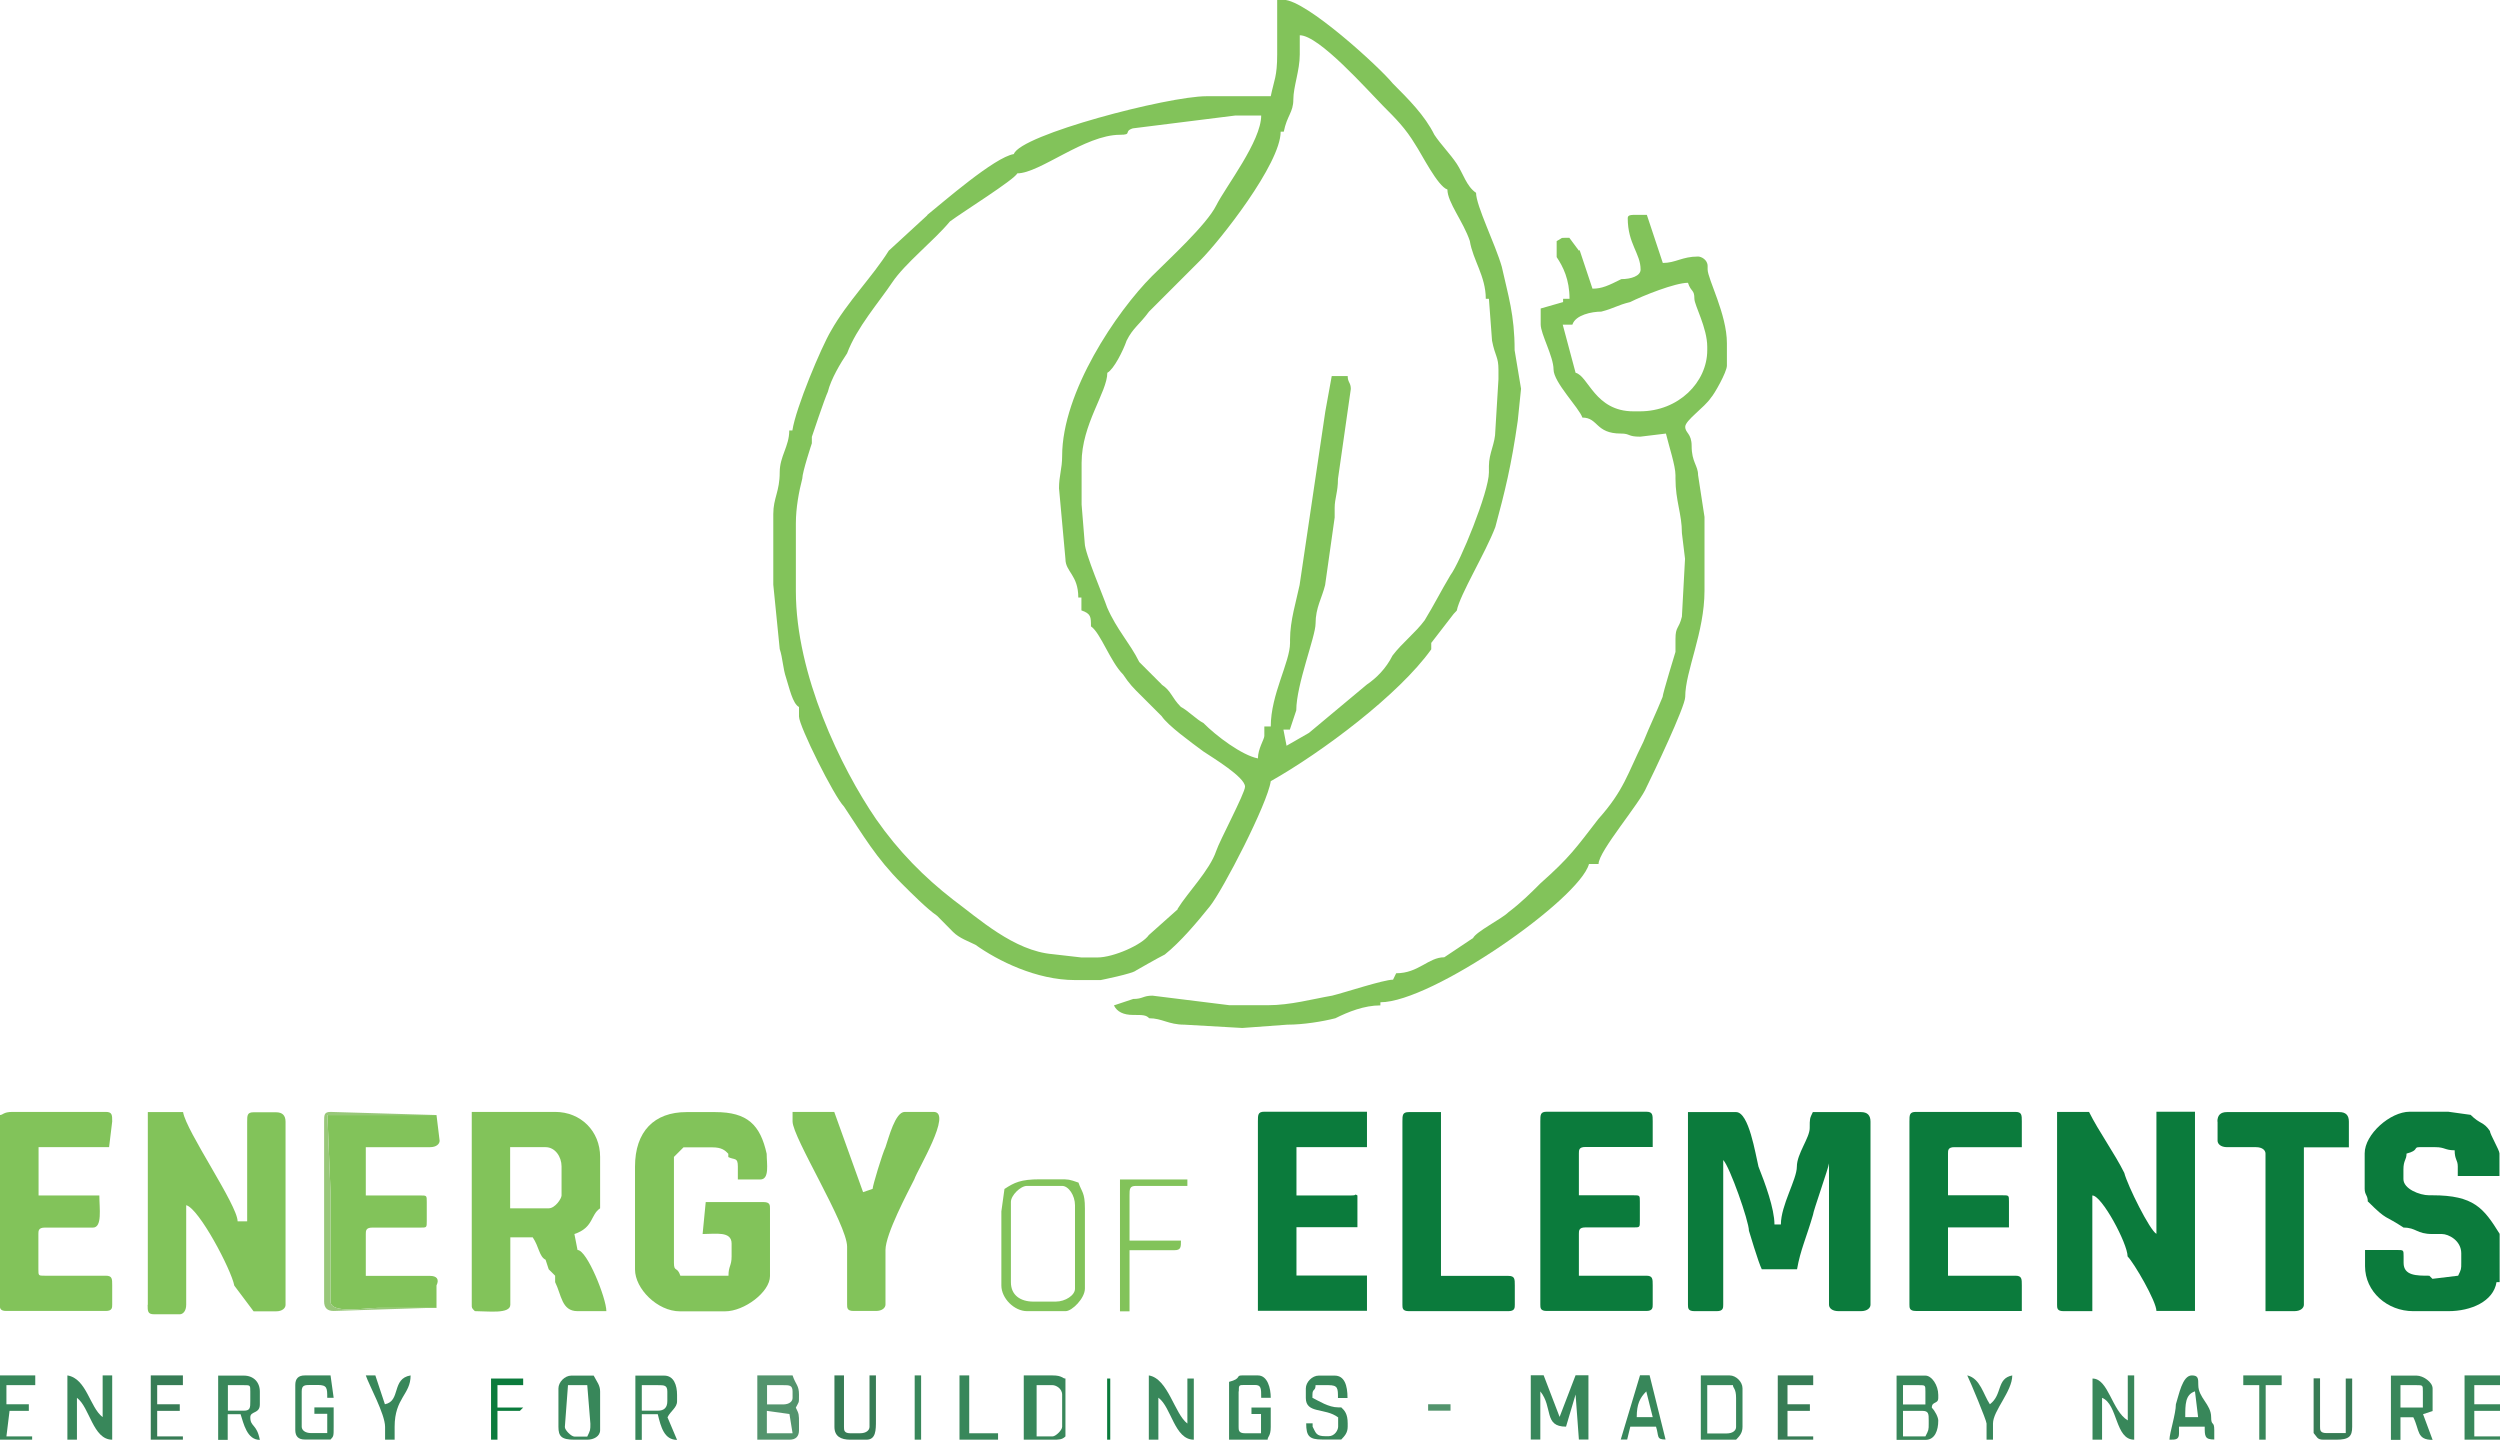 <?xml version="1.0" encoding="UTF-8"?>
<!DOCTYPE svg PUBLIC "-//W3C//DTD SVG 1.1//EN" "http://www.w3.org/Graphics/SVG/1.1/DTD/svg11.dtd">
<!-- Creator: CorelDRAW -->
<svg xmlns="http://www.w3.org/2000/svg" xml:space="preserve" width="100%" height="100%" style="shape-rendering:geometricPrecision; text-rendering:geometricPrecision; image-rendering:optimizeQuality; fill-rule:evenodd; clip-rule:evenodd"
viewBox="0 0 13.614 7.84"
 xmlns:xlink="http://www.w3.org/1999/xlink">
 <defs>
  <style type="text/css">
   <![CDATA[
    .fil1 {fill:#0B7B3C}
    .fil5 {fill:#377C55}
    .fil2 {fill:#38875A}
    .fil3 {fill:#53946D}
    .fil0 {fill:#82C35A}
    .fil4 {fill:#98C779}
   ]]>
  </style>
 </defs>
 <g id="Ebene_x0020_1">
  <g id="_181923792">
   <path id="_181924584" class="fil0" d="M6.326 3.727l-0.122 -0.122c-0.052,-0.105 -0.122,-0.175 -0.175,-0.297 -0.017,-0.052 -0.122,-0.297 -0.122,-0.35l-0.017 -0.21 0 -0.228c0,-0.21 0.14,-0.385 0.14,-0.49 0.035,-0.018 0.087,-0.122 0.105,-0.175 0.035,-0.07 0.07,-0.087 0.122,-0.158 0.105,-0.105 0.175,-0.175 0.28,-0.28 0.105,-0.105 0.437,-0.525 0.437,-0.7l0.017 2e-005c0.017,-0.087 0.052,-0.105 0.052,-0.175 0,-0.07 0.035,-0.158 0.035,-0.245l0 -0.105c0.105,0 0.367,0.297 0.454,0.385 0.07,0.07 0.122,0.122 0.175,0.21 0.035,0.052 0.122,0.228 0.175,0.245 0,0.07 0.087,0.175 0.122,0.28 0.017,0.105 0.087,0.192 0.087,0.315l0.017 -1e-005 0.017 0.228c0.017,0.087 0.035,0.087 0.035,0.158l0 0.052 -0.017 0.28c0,0.07 -0.035,0.122 -0.035,0.193l0 0.035c0,0.105 -0.157,0.49 -0.21,0.56 -0.052,0.087 -0.087,0.158 -0.14,0.245 -0.052,0.07 -0.122,0.122 -0.175,0.192 -0.035,0.07 -0.087,0.122 -0.14,0.158l-0.315 0.263 -0.122 0.07 -0.017 -0.088 0.035 0 0.035 -0.105c0,-0.14 0.105,-0.402 0.105,-0.472 0,-0.087 0.035,-0.14 0.052,-0.21l0.052 -0.368 0 -0.052c0,-0.052 0.018,-0.087 0.018,-0.158l0.07 -0.49c0,-0.035 -0.017,-0.035 -0.017,-0.07l-0.087 0 -0.035 0.193 -0.14 0.945c-0.018,0.087 -0.052,0.193 -0.052,0.297l0 0.018c0,0.105 -0.105,0.28 -0.105,0.455l-0.035 0 0 0.052c0,0.017 -0.035,0.07 -0.035,0.122 -0.087,-0.017 -0.227,-0.122 -0.297,-0.193 -0.035,-0.017 -0.087,-0.07 -0.122,-0.087 -0.052,-0.052 -0.052,-0.087 -0.105,-0.122l0 0zm0.087 1.225l-0.157 0.14c-0.035,0.052 -0.192,0.122 -0.28,0.122l-0.087 1e-005 -0.157 -0.018c-0.21,-0.018 -0.402,-0.193 -0.542,-0.297 -0.157,-0.122 -0.297,-0.263 -0.419,-0.438 -0.192,-0.28 -0.437,-0.788 -0.437,-1.242l0 -0.368c0,-0.087 0.017,-0.175 0.035,-0.245 0,-0.035 0.052,-0.192 0.052,-0.192l0 -0.035c0,0 0.07,-0.21 0.087,-0.245 0.017,-0.07 0.07,-0.158 0.105,-0.21 0.052,-0.14 0.175,-0.28 0.245,-0.385 0.07,-0.105 0.227,-0.227 0.315,-0.333 0.07,-0.052 0.35,-0.227 0.367,-0.262 0.122,0 0.367,-0.21 0.559,-0.21 0.07,0 0.017,-0.018 0.07,-0.035l0.559 -0.07 0.14 -1e-005c0,0.14 -0.192,0.385 -0.245,0.49 -0.052,0.105 -0.262,0.297 -0.35,0.385 -0.192,0.193 -0.489,0.63 -0.489,0.98 0,0.07 -0.017,0.105 -0.017,0.175l0.035 0.385c0,0.07 0.07,0.087 0.07,0.21l0.017 -2e-005 0 0.07c0.052,0.018 0.052,0.035 0.052,0.087 0.052,0.035 0.105,0.192 0.175,0.262 0.035,0.052 0.052,0.07 0.105,0.122 0.035,0.035 0.07,0.07 0.105,0.105 0.035,0.052 0.157,0.14 0.227,0.192 0.052,0.035 0.227,0.14 0.227,0.192 0,0.035 -0.14,0.297 -0.157,0.35 -0.035,0.105 -0.157,0.228 -0.21,0.315l0 0zm-1.363 -3.78l-0.21 0.193c-0.087,0.14 -0.227,0.28 -0.315,0.437 -0.052,0.087 -0.192,0.42 -0.21,0.542l-0.017 0c0,0.087 -0.052,0.14 -0.052,0.228 0,0.105 -0.035,0.14 -0.035,0.227l0 0.385 0.035 0.35c0.017,0.052 0.017,0.105 0.035,0.158 0.017,0.052 0.035,0.14 0.07,0.158l0 0.052c0,0.052 0.192,0.437 0.245,0.49 0.105,0.158 0.175,0.28 0.315,0.42 0.052,0.052 0.14,0.14 0.192,0.175 0.035,0.035 0.052,0.052 0.087,0.088 0.035,0.035 0.087,0.052 0.122,0.07 0.122,0.087 0.332,0.192 0.542,0.192l0.14 -2e-005c0,0 0.175,-0.035 0.192,-0.052 0,0 0.122,-0.07 0.157,-0.087 0.087,-0.07 0.175,-0.175 0.245,-0.262 0.07,-0.087 0.315,-0.56 0.332,-0.682 0.28,-0.158 0.699,-0.472 0.874,-0.718l0 -0.035 0.122 -0.158 0.017 -0.018c0.017,-0.087 0.157,-0.315 0.21,-0.455 0.052,-0.193 0.087,-0.333 0.122,-0.578l0.018 -0.175 -0.035 -0.21c0,-0.193 -0.035,-0.297 -0.07,-0.455 -0.035,-0.122 -0.14,-0.332 -0.14,-0.402 -0.052,-0.035 -0.07,-0.105 -0.105,-0.158 -0.035,-0.053 -0.087,-0.105 -0.122,-0.158 -0.052,-0.105 -0.14,-0.193 -0.227,-0.28 -0.07,-0.087 -0.472,-0.455 -0.594,-0.455l-0.035 0 0 0.297c0,0.122 -0.017,0.14 -0.035,0.228l-0.35 0c-0.21,0 -1.014,0.21 -1.049,0.315 -0.105,0.017 -0.385,0.262 -0.472,0.332l0 0z"/>
   <path id="_181925424" class="fil0" d="M8.563 1.767c0.017,-0.052 0.105,-0.07 0.157,-0.07 0.07,-0.018 0.087,-0.035 0.157,-0.052 0.07,-0.035 0.245,-0.105 0.315,-0.105 0.017,0.052 0.035,0.035 0.035,0.087 0,0.035 0.07,0.158 0.07,0.262l0 0.018c0,0.175 -0.157,0.333 -0.367,0.333l-0.035 0c-0.21,0 -0.245,-0.193 -0.315,-0.21l-0.07 -0.262 0.052 -1e-005zm0.035 -0.402l-0.052 -0.07 -0.017 0c-0.035,0 -0.017,0 -0.052,0.018l0 0.087c0.035,0.052 0.07,0.122 0.07,0.227l-0.035 -1e-005 0 0.018 -0.122 0.035 0 0.087c0,0.052 0.07,0.175 0.07,0.245 0,0.07 0.14,0.21 0.157,0.262 0.087,0 0.07,0.087 0.21,0.087 0.052,0 0.035,0.017 0.105,0.017l0.14 -0.017c0.017,0.07 0.052,0.175 0.052,0.227l0 0.018c0,0.122 0.035,0.192 0.035,0.297l0.017 0.14 -0.017 0.315c-0.017,0.07 -0.035,0.052 -0.035,0.122l0 0.07c0,0 -0.07,0.228 -0.07,0.245 -0.035,0.087 -0.07,0.158 -0.105,0.245 -0.087,0.175 -0.105,0.263 -0.245,0.42 -0.122,0.158 -0.157,0.21 -0.315,0.35 -0.052,0.052 -0.105,0.105 -0.175,0.158 -0.035,0.035 -0.175,0.105 -0.192,0.14l-0.157 0.105c-0.087,0 -0.14,0.087 -0.262,0.087l-0.017 0.035c-0.052,0 -0.262,0.07 -0.332,0.087 -0.105,0.018 -0.227,0.052 -0.349,0.052l-0.21 -1e-005 -0.419 -0.052c-0.052,0 -0.052,0.018 -0.105,0.018l-0.105 0.035c0.017,0.035 0.052,0.052 0.105,0.052 0.052,0 0.07,0 0.087,0.018 0.07,0 0.105,0.035 0.192,0.035l0.315 0.018 0.245 -0.018c0.087,0 0.192,-0.017 0.262,-0.035 0.07,-0.035 0.157,-0.07 0.245,-0.07l0 -0.017c0.28,0 1.083,-0.56 1.136,-0.753l0.052 -1e-005c0,-0.07 0.227,-0.332 0.262,-0.42 0.035,-0.07 0.21,-0.437 0.21,-0.49 0,-0.14 0.105,-0.35 0.105,-0.578l0 -0.402 -0.035 -0.228c0,-0.052 -0.035,-0.07 -0.035,-0.158 0,-0.07 -0.035,-0.07 -0.035,-0.105 0,-0.035 0.105,-0.105 0.14,-0.158 0.017,-0.017 0.087,-0.14 0.087,-0.175l0 -0.122c0,-0.158 -0.105,-0.35 -0.105,-0.402l0 -0.018c0,-0.035 -0.035,-0.052 -0.052,-0.052 -0.087,0 -0.122,0.035 -0.192,0.035l-0.087 -0.262 -0.052 1e-005c-0.035,0 -0.052,0 -0.052,0.018 0,0.14 0.07,0.192 0.07,0.28 0,0.035 -0.052,0.052 -0.105,0.052 -0.07,0.035 -0.105,0.052 -0.157,0.052l-0.07 -0.21z"/>
   <path id="_181925304" class="fil1" d="M9.192 7.105c0,0.018 0,0.035 0.035,0.035l0.122 0c0.035,0 0.035,-0.018 0.035,-0.035l0 -0.788c0.035,0.035 0.14,0.333 0.14,0.385 0,0 0.052,0.175 0.07,0.21l0.192 0c0.018,-0.105 0.052,-0.175 0.087,-0.297 0,-0.017 0.087,-0.262 0.087,-0.28l0 0.77c0,0.018 0.017,0.035 0.052,0.035l0.122 1e-005c0.035,0 0.052,-0.018 0.052,-0.035l0 -0.997c0,-0.035 -0.017,-0.052 -0.052,-0.052l-0.262 -1e-005c-0.017,0.035 -0.017,0.035 -0.017,0.087 0,0.053 -0.07,0.14 -0.07,0.21 0,0.07 -0.087,0.21 -0.087,0.315l-0.035 -1e-005c0,-0.087 -0.052,-0.227 -0.087,-0.315 -0.017,-0.07 -0.052,-0.297 -0.122,-0.297l-0.262 1e-005 0 1.05z"/>
   <path id="_181926360" class="fil0" d="M0.804 7.105c0,0.035 0,0.052 0.035,0.052l0.14 0c0.017,0 0.035,-0.017 0.035,-0.052l0 -0.542c0.07,0.018 0.245,0.35 0.262,0.438l0.105 0.14 0.122 0c0.035,0 0.052,-0.018 0.052,-0.035l0 -0.997c0,-0.035 -0.017,-0.052 -0.052,-0.052l-0.122 -1e-005c-0.035,0 -0.035,0.017 -0.035,0.052l0 0.542 -0.052 1e-005c0,-0.088 -0.28,-0.49 -0.297,-0.595l-0.192 0 0 1.05z"/>
   <path id="_181925808" class="fil1" d="M11.394 6.51c0.052,0 0.192,0.262 0.192,0.332 0.035,0.035 0.157,0.245 0.157,0.297l0.21 -1e-005 0 -1.085 -0.21 0 0 0.665c-0.035,-0.017 -0.157,-0.262 -0.175,-0.332 -0.052,-0.105 -0.14,-0.227 -0.192,-0.332l-0.017 0 -0.157 0 0 1.05c0,0.018 0,0.035 0.035,0.035l0.157 1e-005 0 -0.63z"/>
   <path id="_181926624" class="fil0" d="M2.779 6.247l0.192 0c0.052,0 0.087,0.052 0.087,0.105l0 0.158c0,0.017 -0.035,0.07 -0.07,0.07l-0.21 0 0 -0.333zm-0.192 0.893c0.07,0 0.192,0.017 0.192,-0.035l0 -0.367 0.105 0 0.017 0c0.035,0.052 0.035,0.105 0.07,0.122l0.017 0.052 0.035 0.035 0 0.035c0.035,0.07 0.035,0.158 0.122,0.158l0.157 -1e-005c0,-0.07 -0.105,-0.333 -0.157,-0.333l-0.017 -0.087c0.105,-0.035 0.087,-0.105 0.14,-0.14l0 -0.28c0,-0.14 -0.105,-0.245 -0.245,-0.245l-0.454 0 0 1.05c-5e-005,0.018 -5e-005,0.018 0.017,0.035l0 0z"/>
   <path id="_181926648" class="fil0" d="M3.827 6.72c0.07,0 0.157,-0.017 0.157,0.052l0 0.07c0,0.052 -0.017,0.052 -0.017,0.105l-0.017 1e-005 -0.245 0c-0.017,-0.052 -0.035,-0.018 -0.035,-0.07l0 -0.56 0 -0.017 0.052 -0.052 0.157 -1e-005c0.052,0 0.07,0.017 0.087,0.035l0 0.018c0.035,0.017 0.052,0 0.052,0.052 0,0.035 0,0.035 0,0.07l0.122 0c0.052,0 0.035,-0.087 0.035,-0.14 -0.035,-0.158 -0.105,-0.227 -0.28,-0.227l-0.157 0c-0.175,0 -0.28,0.105 -0.28,0.297l0 0.56c0,0.105 0.122,0.228 0.245,0.228l0.245 1e-005c0.105,0 0.245,-0.105 0.245,-0.192l0 -0.368c0,-0.018 0,-0.035 -0.035,-0.035l-0.315 -1e-005 -0.017 0.175z"/>
   <path id="_181927272" class="fil1" d="M12.897 6.545c0.105,0.105 0.087,0.07 0.192,0.14 0.07,0 0.07,0.035 0.157,0.035l0.052 0c0.035,0 0.105,0.035 0.105,0.105l0 0.052c0,0.035 0,0.035 -0.017,0.07l-0.14 0.017 -0.017 -0.017c-0.07,0 -0.14,0 -0.14,-0.07l0 -0.035c0,-0.035 0,-0.035 -0.035,-0.035l-0.175 1e-005 0 0.088c0,0.14 0.122,0.245 0.262,0.245l0.192 1e-005c0.122,0 0.245,-0.052 0.262,-0.158l0.017 0 0 -0.263c-0.087,-0.14 -0.14,-0.21 -0.367,-0.21l-0.017 0c-0.052,0 -0.14,-0.035 -0.14,-0.088l0 -0.052c0,-0.052 0.017,-0.052 0.017,-0.087 0.07,-0.018 0.035,-0.035 0.07,-0.035l0.087 0c0.052,0 0.052,0.017 0.105,0.017 0,0.052 0.017,0.052 0.017,0.088l0 0.052 0.227 0 0 -0.123c0,-0.018 -0.052,-0.105 -0.052,-0.122 -0.035,-0.052 -0.052,-0.035 -0.105,-0.088l-0.122 -0.017 -0.21 1e-005c-0.105,0 -0.245,0.122 -0.245,0.227l0 0.192c-6e-005,0.035 0.017,0.035 0.017,0.07l0 0z"/>
   <path id="_181927920" class="fil1" d="M10.608 6.282c0,-0.018 0,-0.035 0.035,-0.035l0.367 0 0 -0.14c0,-0.035 0,-0.052 -0.035,-0.052l-0.542 -1e-005c-0.035,0 -0.035,0.017 -0.035,0.052l0 0.997c0,0.018 0,0.035 0.035,0.035l0.577 1e-005 0 -0.14c0,-0.035 0,-0.052 -0.035,-0.052l-0.367 0 0 -0.263 0.332 0 0 -0.14c0,-0.035 0,-0.035 -0.035,-0.035l-0.297 0 0 -0.228z"/>
   <path id="_181928088" class="fil1" d="M8.388 6.107l0 0.997c0,0.018 0,0.035 0.035,0.035l0.542 0c0.035,0 0.035,-0.018 0.035,-0.035l0 -0.105c0,-0.035 0,-0.052 -0.035,-0.052l-0.367 0 0 -0.228c0,-0.017 0,-0.035 0.035,-0.035l0.262 0c0.035,0 0.035,0 0.035,-0.035l0 -0.105c0,-0.035 0,-0.035 -0.035,-0.035l-0.297 0 0 -0.228c0,-0.018 0,-0.035 0.035,-0.035l0.367 0 0 -0.14c0,-0.035 0,-0.052 -0.035,-0.052l-0.542 -1e-005c-0.035,0 -0.035,0.017 -0.035,0.052l0 0z"/>
   <path id="_181928232" class="fil1" d="M7.392 6.51c-0.035,-0.018 0.017,0 -0.035,0l-0.297 0 0 -0.263 0.384 0c0,-0.018 0,-0.018 0,-0.035l0 -0.158 -0.559 0c-0.035,0 -0.035,0.017 -0.035,0.052l0 1.032 0.594 1e-005 0 -0.192 -0.384 0 0 -0.263 0.332 0 0 -0.14 0 -0.035z"/>
   <path id="_181928328" class="fil0" d="M0.542 6.51l-0.332 0 0 -0.263 0.384 0 0.017 -0.14c0,-0.035 0,-0.052 -0.035,-0.052l-0.507 -1e-005c-0.052,0 -0.052,0.017 -0.07,0.017l0 1.032c0,0.018 0,0.035 0.035,0.035l0.542 1e-005c0.035,0 0.035,-0.018 0.035,-0.035l0 -0.105c0,-0.035 0,-0.052 -0.035,-0.052l-0.332 0c-0.035,0 -0.035,0 -0.035,-0.035l0 -0.192c0,-0.017 0,-0.035 0.035,-0.035l0.262 -1e-005c0.052,-2e-005 0.035,-0.105 0.035,-0.175l0 0z"/>
   <path id="_181928904" class="fil0" d="M2.377 7.122l0 -0.122c0.017,-0.035 0,-0.052 -0.035,-0.052l-0.35 0 0 -0.228c0,-0.017 0,-0.035 0.035,-0.035l0.262 0c0.035,0 0.035,0 0.035,-0.035l0 -0.105c0,-0.035 0,-0.035 -0.035,-0.035l-0.297 0 0 -0.263 0.35 0c0.035,0 0.052,-0.018 0.052,-0.035l-0.017 -0.14 -0.594 0 0.017 0.42 0 0.595c0,0.07 0.192,0.035 0.262,0.035 0.105,-1e-005 0.21,-1e-005 0.315,-1e-005l0 0z"/>
   <path id="_181929408" class="fil0" d="M4.316 6.107c0,0.087 0.297,0.56 0.297,0.682l0 0.315c0,0.018 0,0.035 0.035,0.035l0.122 0c0.035,0 0.052,-0.018 0.052,-0.035l0 -0.297c0,-0.087 0.122,-0.315 0.157,-0.385 0.017,-0.052 0.21,-0.367 0.105,-0.367l-0.157 1e-005c-0.052,0 -0.087,0.14 -0.105,0.192 -0.017,0.035 -0.07,0.21 -0.07,0.227l-0.052 0.018 -0.157 -0.437 -0.227 0 0 0.053 -6e-005 0z"/>
   <path id="_181930176" class="fil1" d="M12.076 6.107l0 0.105c0,0.017 0.017,0.035 0.052,0.035l0.157 0c0.035,0 0.052,0.017 0.052,0.035l0 0.858 0.157 0c0.035,0 0.052,-0.018 0.052,-0.035l0 -0.857 0.245 0 0 -0.14c0,-0.035 -0.017,-0.052 -0.052,-0.052l-0.612 -1e-005c-0.035,0 -0.052,0.017 -0.052,0.052l0 0z"/>
   <path id="_181930224" class="fil1" d="M7.637 7.105c0,0.018 0,0.035 0.035,0.035l0.542 0c0.035,0 0.035,-0.018 0.035,-0.035l0 -0.105c0,-0.035 0,-0.052 -0.035,-0.052l-0.367 0 0 -0.892 -0.175 -1e-005c-0.035,0 -0.035,0.017 -0.035,0.052l-1e-005 0.997 -2e-005 0z"/>
   <path id="_181930080" class="fil0" d="M5.505 6.982l0 -0.437c0,-0.035 0.052,-0.087 0.087,-0.087l0.192 0c0.035,0 0.07,0.052 0.07,0.105l0 0.455c0,0.035 -0.052,0.07 -0.105,0.07l-0.122 1e-005c-0.07,0 -0.122,-0.035 -0.122,-0.105l0 0zm-0.035 -0.508l-0.017 0.123 0 0.403c0,0.07 0.07,0.14 0.14,0.14l0.21 0c0.035,0 0.105,-0.07 0.105,-0.123l0 -0.437c0,-0.087 -0.017,-0.087 -0.035,-0.14 -0.052,-0.018 -0.052,-0.018 -0.105,-0.018l-0.105 0c-0.105,0 -0.14,0.018 -0.192,0.052l0 0z"/>
   <path id="_181930872" class="fil0" d="M6.151 6.51c0,-0.035 0,-0.052 0.035,-0.052l0.28 -1e-005 0 -0.035 -0.367 0 0 0.718 0.052 1e-005 0 -0.333 0.245 0c0.035,0 0.035,-0.017 0.035,-0.052l-0.28 0 0 -0.245z"/>
   <path id="_181930632" class="fil2" d="M8.388 7.577c0.07,0.087 0.017,0.192 0.14,0.192l0.052 -0.175 0.018 0.245 0.052 1e-005 0 -0.35 -0.07 1e-005 -0.087 0.227 -0.087 -0.227 -0.07 0 0 0.35 0.052 -1e-005 0 -0.263 8e-005 0z"/>
   <path id="_181931184" class="fil3" d="M4.299 7.7l0.017 0.105 -0.14 0 0 -0.122 0.122 0.017zm-0.122 -0.157l0.087 0c0.035,0 0.052,0 0.052,0.035l0 0.035c0,0.018 -0.017,0.035 -0.052,0.035l-0.087 -1e-005 0 -0.105zm0.157 0.122c0.017,-0.035 0.017,-0.018 0.017,-0.07 0,-0.052 -0.017,-0.052 -0.035,-0.105l-0.192 -1e-005 0 0.35 0.175 0c0.035,0 0.052,-0.018 0.052,-0.052l0 -0.035c3e-005,-0.052 3e-005,-0.052 -0.017,-0.087l0 0z"/>
   <path id="_181931880" class="fil4" d="M2.377 7.122c-0.105,0 -0.21,0 -0.315,0 -0.07,0 -0.262,0.035 -0.262,-0.035l0 -0.595 -0.017 -0.42 0.594 1e-005 -0.577 -0.017c-0.035,0 -0.035,0.017 -0.035,0.052l0 0.98c0,0.035 0.017,0.052 0.052,0.052l0.559 -0.018z"/>
   <path id="_181931760" class="fil2" d="M0.419 7.612c0.07,0.052 0.087,0.228 0.192,0.228l0 -0.35 -0.052 1e-005 0 0.227c-0.07,-0.052 -0.087,-0.21 -0.192,-0.227l0 0.35 0.052 -1e-005 0 -0.228z"/>
   <path id="_181932264" class="fil2" d="M13.072 7.543l0.087 0c0.035,0 0.035,0 0.035,0.035l0 0.087 -0.122 -1e-005 0 -0.122zm0.175 0.14l0 -0.035 0 -0.087c0,-0.035 -0.052,-0.07 -0.087,-0.07l-0.14 0 0 0.35 0.052 -1e-005 0 -0.123 0.035 1e-005 0.035 0c0.035,0.07 0.017,0.123 0.105,0.123l-0.052 -0.14 0.052 -0.017z"/>
   <path id="_181932960" class="fil2" d="M10.363 7.683l0.105 0c0.035,0 0.035,0.017 0.035,0.052l0 0.017c0,0.035 0,0.035 -0.018,0.07l-0.122 0 0 -0.14zm0 -0.14l0.087 0c0.035,0 0.035,0 0.035,0.035l0 0.07 -0.122 0 0 -0.105zm0.157 0.122c0,-0.035 0.035,-0.018 0.035,-0.052l0 -0.017c0,-0.052 -0.035,-0.105 -0.07,-0.105l-0.157 -1e-005 0 0.35 0.157 -1e-005c0.052,0 0.07,-0.052 0.07,-0.105 0,-0.018 -0.017,-0.052 -0.035,-0.07l0 0z"/>
   <path id="_181932840" class="fil2" d="M6.309 7.612c0.07,0.052 0.087,0.228 0.192,0.228l0 -0.333 -0.035 1e-005 0 0.245c-0.07,-0.052 -0.105,-0.245 -0.21,-0.262l0 0.35 0.052 0 0 -0.228 3e-005 0z"/>
   <path id="_181933296" class="fil2" d="M3.093 7.543l0.105 0 0.017 0.21c0,0.035 0,0.035 -0.017,0.07l-0.07 0c-0.017,0 -0.052,-0.035 -0.052,-0.052l0.017 -0.227zm-0.052 0.227c0,0.052 0.017,0.07 0.087,0.07l0.07 0c0.035,0 0.07,-0.018 0.07,-0.052l0 -0.21c0,-0.035 -0.017,-0.052 -0.035,-0.087l-0.035 0 -0.087 0c-0.035,0 -0.07,0.035 -0.07,0.07l0 0.21 -3e-005 0z"/>
   <path id="_181933944" class="fil2" d="M11.447 7.612c0.087,0.035 0.07,0.228 0.175,0.228l0 -0.35 -0.035 1e-005 0 0.245c-0.087,-0.052 -0.105,-0.228 -0.192,-0.228l0 0.333 0.052 0 0 -0.228 3e-005 0z"/>
   <path id="_181933800" class="fil2" d="M9.297 7.543l0.14 0c0,0.017 0.017,0.017 0.017,0.07l0 0.158c0,0.018 -0.017,0.035 -0.052,0.035l-0.105 -1e-005 0 -0.262zm0.157 0.297c0.017,-0.018 0.035,-0.035 0.035,-0.07l0 -0.21c0,-0.035 -0.035,-0.07 -0.07,-0.07l-0.157 1e-005 0 0.35 0.175 -1e-005 0.017 0z"/>
   <path id="_181934976" class="fil2" d="M3.495 7.543l0.087 0c0.035,0 0.052,0 0.052,0.035l0 0.052c0,0.035 -0.017,0.052 -0.052,0.052l-0.087 0 0 -0.14zm0.14 0.175c0.017,-0.035 0.052,-0.052 0.052,-0.087l0 -0.035c0,-0.052 -0.017,-0.105 -0.07,-0.105l-0.157 0 0 0.35 0.035 -1e-005 0 -0.14 0.087 0c0.017,0.07 0.035,0.14 0.105,0.14l-0.052 -0.123z"/>
   <path id="_181934832" class="fil2" d="M5.645 7.543l0.087 0c0.017,0 0.052,0.017 0.052,0.052l0 0.175c0,0.018 -0.035,0.052 -0.052,0.052l-0.087 0 0 -0.28zm0.087 0.297c0.035,0 0.052,0 0.07,-0.018l0 -0.035 0 -0.28c-0.017,0 -0.017,-0.017 -0.07,-0.017l-0.157 1e-005 0 0.35 0.157 0 0 -3e-005z"/>
   <path id="_181935240" class="fil2" d="M1.241 7.543l0.087 0c0.035,0 0.035,0 0.035,0.035l0 0.052c0,0.035 0,0.052 -0.035,0.052l-0.087 0 0 -0.14zm0.122 0.175c0,-0.035 0.052,-0.018 0.052,-0.07l0 -0.07c0,-0.052 -0.035,-0.087 -0.087,-0.087l-0.14 0 0 0.35 0.052 -1e-005 0 -0.14 0.07 0c0.017,0.052 0.035,0.14 0.105,0.14 -0.017,-0.088 -0.052,-0.07 -0.052,-0.123l0 0z"/>
   <path id="_181935024" class="fil2" d="M6.746 7.577c0,-0.035 0,-0.035 0.035,-0.035l0.052 1e-005c0.035,0 0.035,0.017 0.035,0.07l0.052 0c0,-0.052 -0.017,-0.122 -0.07,-0.122l-0.087 0c-0.035,0 0,0.017 -0.07,0.035l0 0.315c0.035,0 0.035,0 0.07,0l0.14 0c0,-0.018 0.017,-0.018 0.017,-0.07l0 -0.105 -0.105 0 0 0.035 0.052 0 0 0.105 -0.087 0c-0.035,0 -0.035,-0.017 -0.035,-0.035l-1e-005 -0.193 6e-005 0z"/>
   <path id="_181936320" class="fil2" d="M1.643 7.577c0,-0.035 0.017,-0.035 0.052,-0.035l0.035 1e-005c0.052,0 0.052,0.017 0.052,0.07l0.035 0 -0.017 -0.122 -0.035 0 -0.105 0c-0.035,0 -0.052,0.017 -0.052,0.052l0 0.245c0,0.035 0.017,0.052 0.052,0.052l0.14 1e-005c0.017,-0.018 0.017,-0.018 0.017,-0.07l0 -0.105 -0.105 0 0 0.035 0.07 0 0 0.105 -0.087 0c-0.035,0 -0.052,-0.017 -0.052,-0.035l-1e-005 -0.193z"/>
   <path id="_181936056" class="fil2" d="M7.287 7.717c0,0.018 0,-0.018 0,0.052 0,0.018 -0.018,0.052 -0.052,0.052l-0.017 0c-0.052,0 -0.052,-0.018 -0.07,-0.052l0 -0.018 -0.035 0c0,0.07 0.017,0.088 0.087,0.088l0.087 0 0.017 0c0.017,-0.018 0.035,-0.035 0.035,-0.07l0 -0.018c0,-0.052 -0.017,-0.07 -0.035,-0.087l-0.017 1e-005c-0.052,0 -0.105,-0.035 -0.14,-0.052l0 -0.017c0,-0.035 0.017,-0.018 0.017,-0.052l0.07 -1e-005c0.052,0 0.052,0.017 0.052,0.07l0.052 1e-005c0,-0.07 -0.017,-0.122 -0.07,-0.122l-0.087 0c-0.035,0 -0.07,0.035 -0.07,0.07l0 0.052c0,0.087 0.105,0.052 0.175,0.105l0 0z"/>
   <path id="_181936152" class="fil2" d="M11.953 7.577l0.017 0.14 -0.07 1e-005c2e-005,-0.07 2e-005,-0.122 0.052,-0.14l0 0zm-0.087 0.192l0.14 0c0,0.052 0,0.07 0.052,0.07l0 -0.052c0,-0.052 -0.017,-0.018 -0.017,-0.07 0,-0.07 -0.07,-0.105 -0.07,-0.175 0,-0.035 0,-0.052 -0.035,-0.052 -0.052,0 -0.07,0.105 -0.087,0.157 0,0.052 -0.035,0.158 -0.035,0.193 0.035,0 0.052,0 0.052,-0.035l-2e-005 -0.035 3e-005 0z"/>
   <polygon id="_181937304" class="fil2" points="13.614,7.84 13.614,7.822 13.474,7.822 13.474,7.683 13.614,7.683 13.614,7.647 13.474,7.647 13.474,7.543 13.614,7.543 13.614,7.49 13.421,7.49 13.421,7.84 "/>
   <path id="_181936584" class="fil2" d="M8.913 7.717c0,-0.07 0.017,-0.105 0.052,-0.14l0.035 0.14 -0.087 0zm-0.035 0.052l0.14 0c0.017,0.052 0,0.07 0.052,0.07l-0.087 -0.35 -0.052 0 -0.105 0.35 0.035 0 0.017 -0.07z"/>
   <path id="_181937688" class="fil5" d="M4.718 7.84c0.052,0 0.052,-0.052 0.052,-0.105l0 -0.245 -0.035 0 0 0.28c0,0.018 -0.017,0.035 -0.052,0.035l-0.052 0c-0.035,0 -0.035,-0.017 -0.035,-0.035l0 -0.28 -0.052 0 0 0.28c0,0.052 0.035,0.07 0.087,0.07l0.087 0 0 2e-005z"/>
   <polygon id="_181937976" class="fil2" points="0.175,7.84 0.175,7.822 0.035,7.822 0.052,7.683 0.157,7.683 0.157,7.647 0.035,7.647 0.035,7.543 0.192,7.543 0.192,7.49 -0,7.49 -0,7.84 "/>
   <polygon id="_181938528" class="fil5" points="9.874,7.822 9.734,7.822 9.734,7.683 9.856,7.683 9.856,7.647 9.734,7.647 9.734,7.543 9.874,7.543 9.874,7.49 9.681,7.49 9.681,7.84 9.874,7.84 "/>
   <polygon id="_181938336" class="fil5" points="0.996,7.822 0.856,7.822 0.856,7.683 0.979,7.683 0.979,7.647 0.856,7.647 0.856,7.543 0.996,7.543 0.996,7.49 0.821,7.49 0.821,7.84 0.996,7.84 "/>
   <path id="_181939296" class="fil5" d="M12.6 7.805c0.017,0.018 0.017,0.035 0.052,0.035l0.07 0c0.07,0 0.087,-0.018 0.087,-0.07l0 -0.263 -0.035 0 0 0.297 -0.105 0c-0.035,0 -0.035,-0.017 -0.035,-0.035l0 -0.263 -0.035 0 0 0.297 -3e-005 0z"/>
   <path id="_181939536" class="fil2" d="M1.992 7.49c0.017,0.052 0.105,0.21 0.105,0.28l0 0.07 0.052 0 0 -0.07c0,-0.158 0.087,-0.175 0.087,-0.28 -0.105,0.017 -0.052,0.14 -0.14,0.157l-0.052 -0.157 -0.052 0z"/>
   <path id="_181940376" class="fil2" d="M10.713 7.49c0.017,0.035 0.105,0.245 0.105,0.262l0 0.088 0.035 -1e-005 0 -0.088c0,-0.07 0.105,-0.175 0.105,-0.262 -0.087,0.017 -0.052,0.105 -0.122,0.157 -0.035,-0.052 -0.052,-0.14 -0.122,-0.157l0 0z"/>
   <polygon id="_181940040" class="fil2" points="12.425,7.49 12.216,7.49 12.216,7.543 12.303,7.543 12.303,7.84 12.338,7.84 12.338,7.543 12.425,7.543 "/>
   <polygon id="_181941144" class="fil2" points="5.225,7.84 5.435,7.84 5.435,7.805 5.278,7.805 5.278,7.49 5.225,7.49 "/>
   <polygon id="_181940952" class="fil1" points="2.831,7.683 2.849,7.665 2.709,7.665 2.709,7.543 2.849,7.543 2.849,7.507 2.674,7.507 2.674,7.84 2.709,7.84 2.709,7.683 "/>
   <rect id="_181941528" class="fil2" x="4.981" y="7.49" width="0.035" height="0.35"/>
   <rect id="_181942464" class="fil1" x="6.029" y="7.507" width="0.017" height="0.333"/>
   <rect id="_181942752" class="fil3" x="7.777" y="7.647" width="0.122" height="0.035"/>
  </g>
 </g>
</svg>
